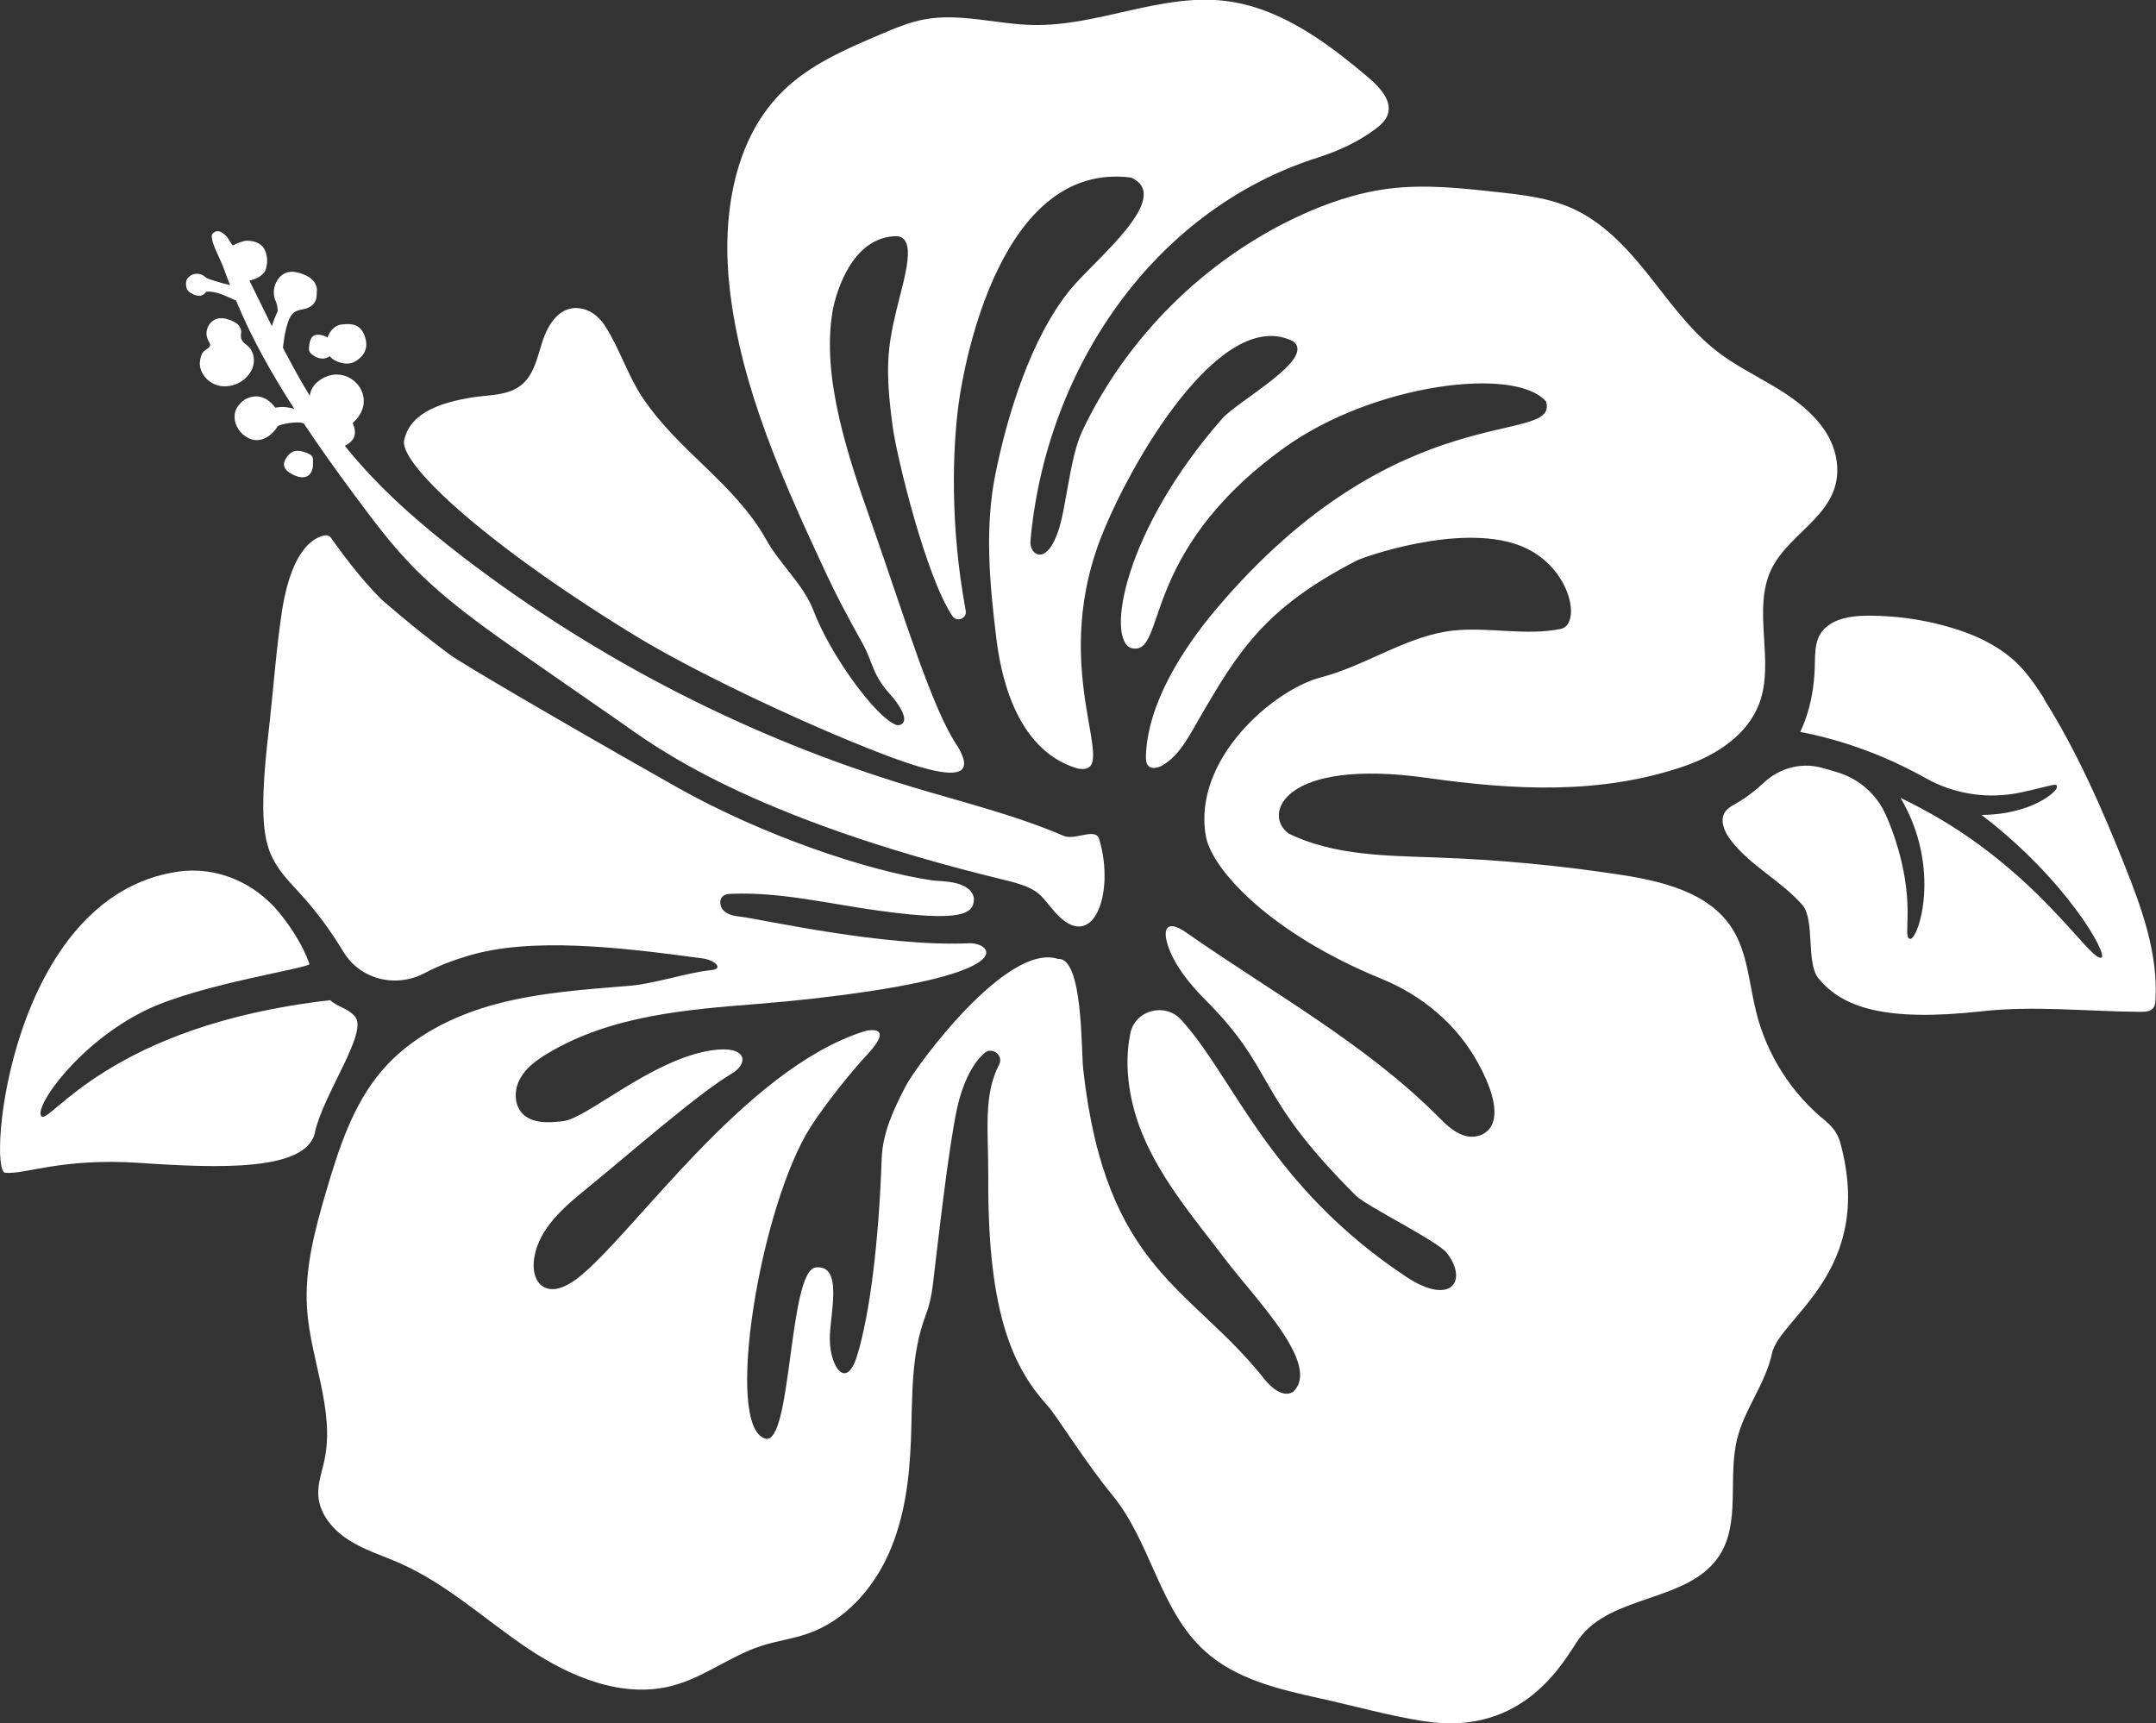 <?xml version="1.0" encoding="UTF-8"?><svg id="Livello_2" xmlns="http://www.w3.org/2000/svg" viewBox="0 0 157.82 126.13"><rect x="0" y="0" width="157.82" height="126.13" fill="#333333" stroke="none"/><defs><style>.cls-1{fill:#fff;}</style></defs><g id="OBJECTS"><path class="cls-1" d="M22.55,33.19c-.59-.23-1.08-.34-1.51.21-.15.19-.28.43-.25.67.05.31.34.51.61.65.19.1.39.18.6.21.21.03.44-.01.6-.14.15-.12.24-.31.28-.5.04-.19.03-.39.03-.58,0-.1,0-.2-.05-.28-.06-.12-.2-.18-.32-.23Z"/><path class="cls-1" d="M23.05,82.9c.63-2.87,3.98-7.4,2.91-8.52-.6-.63-1.18-.63-1.8-1.16-16.16,1.83-20.51,9.11-21.12,8.5-.63-.63,2.76-5.45,7.74-7.82,3.99-1.9,11.97-3.04,11.87-3.34-.48-1.36-1.32-2.64-2.16-3.69-1.81-2.25-4.64-3.48-7.49-3.06C.71,65.63-.92,85.7.37,85.85c1.44.15,4.14-1.11,9.88-.72,5.73.39,12.17.63,12.81-2.23Z"/><path class="cls-1" d="M14.64,26.43c-.1.72.42,1.43,1.09,1.71.67.28,1.47.13,2.05-.3.38-.28.67-.68.77-1.13.1-.46,0-.96-.33-1.31-.23-.25-.68-.37-.57-1.01.04-.22-.06-.45-.22-.62-.16-.16-.37-.26-.58-.34-.25-.09-.51-.16-.77-.13-.74.06-1.2.94-.84,1.61.07.13.16.3.14.36-.12.42-.61.18-.74,1.16Z"/><path class="cls-1" d="M13.99,21.46c.27.17.62.27.89.11.08-.05.15-.12.22-.2.03-.04.42-.02.59.02.18.05.35.09.53.15.11.04.22.09.33.14.24.11.49.21.73.32,1.14,2.77,2.63,5.4,4.27,7.94-.87-.28-1.37-.07-1.4-.1-.25-.33-.98-1.2-2.14-.64-.32.16-.69.57-.79.94-.16.58.09,1.23.52,1.62,1.33,1.19,2.45-.27,2.57-.54.05-.12,1.33-.43,1.92-.23,1.22,1.83,2.51,3.63,3.82,5.39,1.24,1.67,2.49,3.34,3.92,4.84,2.54,2.67,5.59,4.8,8.61,6.9,2.28,1.58,4.55,3.16,6.83,4.74,2.36,1.64,9.16,6.97,28.21,11.58,2.53.61,2.5,1.08,3.61,2.34,2.77,3.12,4.43-1.37,3.23-5.36-.26-.87-1.76.12-2.59-.23-3.6-1.54-7.43-2.47-11.17-3.6-11.81-3.56-22.96-9.28-32.75-16.77-3.17-2.43-6.22-5.07-8.71-8.19.2-.09.38-.22.52-.38.07-.09.13-.18.17-.28.05-.15.06-.32.04-.47-.02-.19-.08-.37-.16-.54.04-.03.08-.05.11-.09,1.95-1.88-.52-4.52-2.57-3-.43.32-.63.71-.67,1.11-.7-1.15-1.35-2.33-1.97-3.53.02-.19.06-.4.07-.51.03-.29.09-.59.16-.87.07-.25.19-.85.54-1.16.26-.24.75-.26.88-.31.96-.3.8-1.03.83-1.22.05-.3-.07-.62-.27-.84-.2-.22-.46-.36-.72-.46-.31-.12-.63-.21-.96-.18-.92.08-1.49,1.28-1.04,2.19.07.14.17.62.11.74-.16.34-.3.69-.41,1.05-.55-1.11-1.09-2.23-1.64-3.34.33-.07.65-.2.87-.39.29-.24.33-.37.4-.77.08-.4-.03-1-.28-1.3-.3-.36-.78-.46-1.21-.46-.21,0-.83.24-1,.35-.01,0-.14-.18-.2-.28-.24-.47-.81-1.01-1.2-.65-.5.24.48,1.83.78,2.72.13.38.28.74.42,1.11-.71-.16-1.69-.47-1.75-.54-.44-.42-1.05-.37-1.38.07-.12.16-.11.47-.06.66.04.18.18.31.34.41Z"/><path class="cls-1" d="M149.65,51.17c-.58-.91-1.19-1.81-1.96-2.58-1.41-1.37-3.26-2.2-5.16-2.73-1.83-.52-3.74-.78-5.65-.79-1.06,0-2.18.09-3.04.71-1.07.76-.96,1.96-1,3.12-.05,1.34-.26,2.63-.73,3.89-.1.27-.21.53-.33.79,3.43.66,6.51,1.89,9.19,3.39,1.95,1.09,4.21,1.49,6.41,1.14.22-.04.44-.08.64-.12,2.35-.52,2.55-.72,2.55-.36,0,.32-1.84,1.99-5.52,2.03,6.19,4.71,9.3,10.25,8.77,10.44-.85.31-4.67-6.46-13.37-11.02-.46-.24-.89-.46-1.33-.67,3.06,5.17,1.29,10.42.69,10.32-.63-.11.61-2.7-1.33-8-.14-.38-.29-.75-.45-1.1-.65-1.46-1.91-2.58-3.43-3.06-.46-.15-.89-.27-1.3-.38-1.5-.39-3.07.05-4.19,1.11-.63.59-1.33,1.12-2.08,1.55-.28.15-.56.31-.74.57-.43.6-.08,1.45.37,2.04,1.42,1.9,3.69,2.99,5.26,4.77.95,1.07.28,4.25,1.17,5.36,1.77,2.2,4.97,3.22,11.98,2.44,3.85-.43,7.75.02,11.62.04.35,0,.75-.02.94-.3.12-.15.14-.37.15-.56.2-3.39-.99-6.7-2.25-9.85-1.67-4.2-3.5-8.36-5.91-12.19Z"/><path class="cls-1" d="M133.7,82.11c-2.54-2.02-4.37-4.89-5.15-8.04-.52-2.09-.62-4.37-1.8-6.17-1.71-2.6-5.1-3.4-8.17-3.87-4.45-.68-8.94-1.1-13.44-1.26-3.67-.13-7.5-.14-10.79-1.74-1.95-1.35-.51-5.59,10.15-4.08,6.37.9,12.7,1.23,18.78-.86,2.33-.8,4.62-2.27,5.49-4.57,1.19-3.14-.57-6.92.93-9.92,1.39-2.78,5.23-4.06,4.75-7.81-.13-1.03-.6-2-1.26-2.8-1.99-2.45-5.04-3.38-7.45-5.23-2.09-1.6-3.61-3.82-5.26-5.87-1.51-1.87-3.22-3.67-5.42-4.65-1.71-.76-3.61-.98-5.47-1.18-2.63-.29-5.29-.58-7.92-.25-2.37.3-4.65,1.09-6.81,2.11-6.74,3.2-12.33,8.75-15.56,15.47-.76,1.58-.94,3.32-1.48,6.09-.84,4.27-2.49,3.28-2.39,2.12,1.11-12.5,8.93-24.21,21.02-28.06,1.51-.48,2.97-1.15,4.24-2.1.37-.28.74-.61.89-1.05.34-1-.54-1.96-1.34-2.65-3.1-2.64-6.56-5.21-10.6-5.68-4.69-.54-9.27,1.86-14,1.77-2.67-.05-5.35-.9-7.98-.41-1.13.21-2.2.67-3.26,1.12-2.49,1.06-5.04,2.16-6.99,4.03-3.76,3.6-4.58,9.35-4,14.52.83,7.36,3.98,14.27,7.09,20.95.79,1.69,1.67,3.32,2.58,4.95.94,1.69.67,2.34,2.3,4.09,1.52,1.91.47,2.07.24,1.99-1.49-.52-4.84-5.12-6.07-8.37-.74-1.93-2.45-3.38-3.45-5.18-2.34-4.15-6.32-6.38-9-10.32-1.15-1.68-1.72-3.67-2.83-5.37-.38-.58-.93-1.06-1.61-1.22-1.63-.38-2.54,1.09-2.97,2.44-.36,1.12-.6,2.37-1.51,3.12-1,.83-2.45.72-3.74.94-1.93.34-4.36.98-4.84,3.06-.53,1.54,5.36,7.27,16.66,14.22,5.15,3.17,14.2,7.29,19.13,9.1,5.64,2.07,5.64.77,4.75-.79-1.91-2.76-3.86-9.36-6.39-16.55-1.65-4.68-3.66-10.56-2.79-15.45.11-.6,1.11-5.25,4.54-5.41,1.76-.08.66,3.14.12,5.41-.66,2.76-.84,4.34-.28,8.49.3,2.27,2.44,11.04,4.38,13.91.32.48,1.08.17.97-.4-1.17-6.31-.96-11.93-.5-15.27.4-2.86,3.06-17.67,12.61-16.43,3.18,1.43-2.75,6.08-4.49,8.24-2.87,3.56-4.57,9.14-5.45,13.48-.79,3.94-.42,8.01.07,11.99.27,2.19,1.23,8.14,5.93,9.54,3.42.68-2.23-6.76,1.74-16.92,2.06-5.29,8.74-17,14.05-14.35,1.75,1.27-4.06,4.37-5.2,5.68-7.16,8.17-8.48,16.03-6.68,16.77,2.71.72.4-6.84,11.22-14.64,6.55-4.72,16.95-6,19.18-3.4,1.01,3.34-10.74-.7-24.18,15.24-2.45,2.91-4.99,6.9-5.11,10.71,0,.25,0,.54.18.72.27.28.75.14,1.08-.06,1.24-.76,1.91-2.14,2.64-3.39,2.85-4.92,4.81-8.12,11.54-11.58.47-.24,7.38-2.71,11.78-1.15,3.87,1.37,4.73,5.84,3.14,6.16-2.57.52-5.26-.16-7.87.12-3.34.36-6.41,2.58-9.66,3.42-3.49.9-9.44,6.01-8.44,11.63.43,2.43,4.7,7.11,12.85,10.44,2.99,1.22,5.54,3.35,7.08,6.18,2.58,4.72.34,5.54-.74,5.36-.89-.15-1.57-.83-2.21-1.47-5.31-5.33-12.27-9.15-18.44-13.47-1.24-.87-1.79-.45-1.31.99.47,1.43,1.62,2.84,2.72,3.94,5.31,5.31,3.46,6.81,11.05,14.36.76.75,5.99,3.33,6.64,4.18,1.59,2.07.29,3.92-3,1.73-10.04-6.68-12.59-14.58-16.45-18.8-1.18-1.29-3.36-.72-3.72.99-.51,2.5-.04,5.25.99,7.63,1.44,3.33,3.85,6.13,6.04,9.02,2.2,2.89,6.99,7.67,4.87,9.61-.72.42-1.56-.29-2.08-.94-5.35-6.77-11.63-7.94-13.27-22.69-.15-1.36-.01-8.22-1.84-8.07,0,0,0,0,0,0-3.74-1.25-10.41,7.87-11.14,9.28-.88,1.7-1.7,3.41-1.77,5.32-.21,6.08-.86,11.38-1.8,14.44-.78,2.56-1.99.84-2-1.23,0-1.75,1.02-5.45-1.02-5.23-2.02.22-1.74,13.06-3.7,12.53-3.06-.84-.37-17.09,3.34-22.85,1.08-1.68,2.97-4.03,4.11-5.25,1.99-2.12.22-1.85-.22-1.71-8.77,2.77-16.92,14.93-20.97,18.07-.74.57-1.78,1.11-2.56.59-.54-.36-.7-1.1-.65-1.75.16-2.17,1.93-3.82,3.62-5.19,3.23-2.62,8.33-7.12,10.89-8.64,1.23-.73,1.15-2.09-1.51-1.69-4.33.65-9.09,4.97-10.83,5.18-1.07.13-2.31.2-3.03-.59-.61-.67-.57-1.75-.13-2.54.44-.79,1.2-1.34,1.98-1.81,4.67-2.81,10.23-3.23,15.53-3.65,2.72-.22,5.43-.52,8.13-.93,10.96-1.66,8.7-3.57,7.21-3.5-6.22.28-15.29-1.78-16.69-1.94-.44-.05-.9-.12-1.23-.41-.33-.28-.41-.88-.05-1.13.16-.12.36-.13.56-.14,3.65-.15,7.23.75,10.85,1.24,6.04.83,6.93.24,6.92-.9-.21-1.35-2.5-1.24-3.02-1.32-4.77-.69-12.54-3.33-18.73-6.83-8.42-4.76-15.69-9.03-16.54-9.65-1.73-1.27-3.38-2.62-5.01-4.03-1.59-1.53-3.28-3.88-3.76-4.57-.1-.14-.27-.21-.44-.18-.7.11-2.39.85-3.13,5.41-.44,2.83-.63,5.69-.95,8.53-.23,2.01-.45,4.03-.44,6.05.02,1.24.12,2.52.68,3.63.5,1.02,1.32,1.83,2.09,2.68,1.16,1.28,2.19,2.68,3.08,4.16,1.23,2.05,3.83,2.7,5.95,1.59,1-.53,2.08-.94,3.15-1.26,4.6-1.39,10.96-.67,17.22.18.89.12,1.55.76.65.85-1.77.18-4.21,1.01-5.98,1.15-3.28.27-6.59.49-9.76,1.33-3.18.85-6.26,2.39-8.4,4.89-2.11,2.47-3.14,5.66-4.06,8.78-.82,2.79-1.6,5.67-1.42,8.57.23,3.76,2.06,7.47,1.28,11.15-.18.86-.51,1.71-.45,2.59.08,1.37,1.08,2.54,2.25,3.28,1.16.74,2.5,1.14,3.76,1.7,3.43,1.52,6.23,4.15,9.34,6.23,3.12,2.09,6.94,3.68,10.57,2.72,2.32-.61,4.27-2.2,6.55-2.93,1.1-.35,2.26-.5,3.35-.88,2.69-.93,4.76-3.23,5.92-5.83,1.17-2.6,1.53-5.49,1.64-8.34.12-3.08-.03-6.22,1.08-9.14.27-.71.43-1.45.52-2.2.37-3.04,1.13-9.95,1.78-12.96.36-1.66,1.06-3.22,2.01-4.04.56-.48,1.41.19,1.07.84-1.19,2.31-.78,4.79-.8,8.34-.05,10.19,1.94,14,4.4,16.71.53.58,2.86,4.27,4.66,6.45,2.85,3.44,3.48,8.45,6.79,11.44,2.28,2.07,5.44,2.81,8.45,3.47,2.53.56,5.04,1.27,7.6,1.67,7.46,1.17,10.33-4.61,11.32-6,2.34-3.3,8.01-2.7,10.26-6.07,1.63-2.44.63-5.75,1.34-8.6.54-2.19,2.08-4.05,2.55-6.26.55-2.61,7.6-5.98,4.99-15.45-.16-.59-.52-1.1-1-1.49Z"/><path class="cls-1" d="M22.95,24.59c-.26.16-.31.58-.33.84,0,.07,0,.14,0,.21.03.12.12.23.22.31.21.18.48.29.76.3.19,0,.38-.06.54-.17.14.18.34.3.54.38.45.19.99.24,1.4-.05.24-.16,1.13-.74.53-2.02-.39-.83-1.28-.66-1.59-.64-.49.05-.88.46-1.04.96-.01,0-.02-.02-.03-.02-.25-.15-.73-.27-1.01-.11Z"/></g></svg>